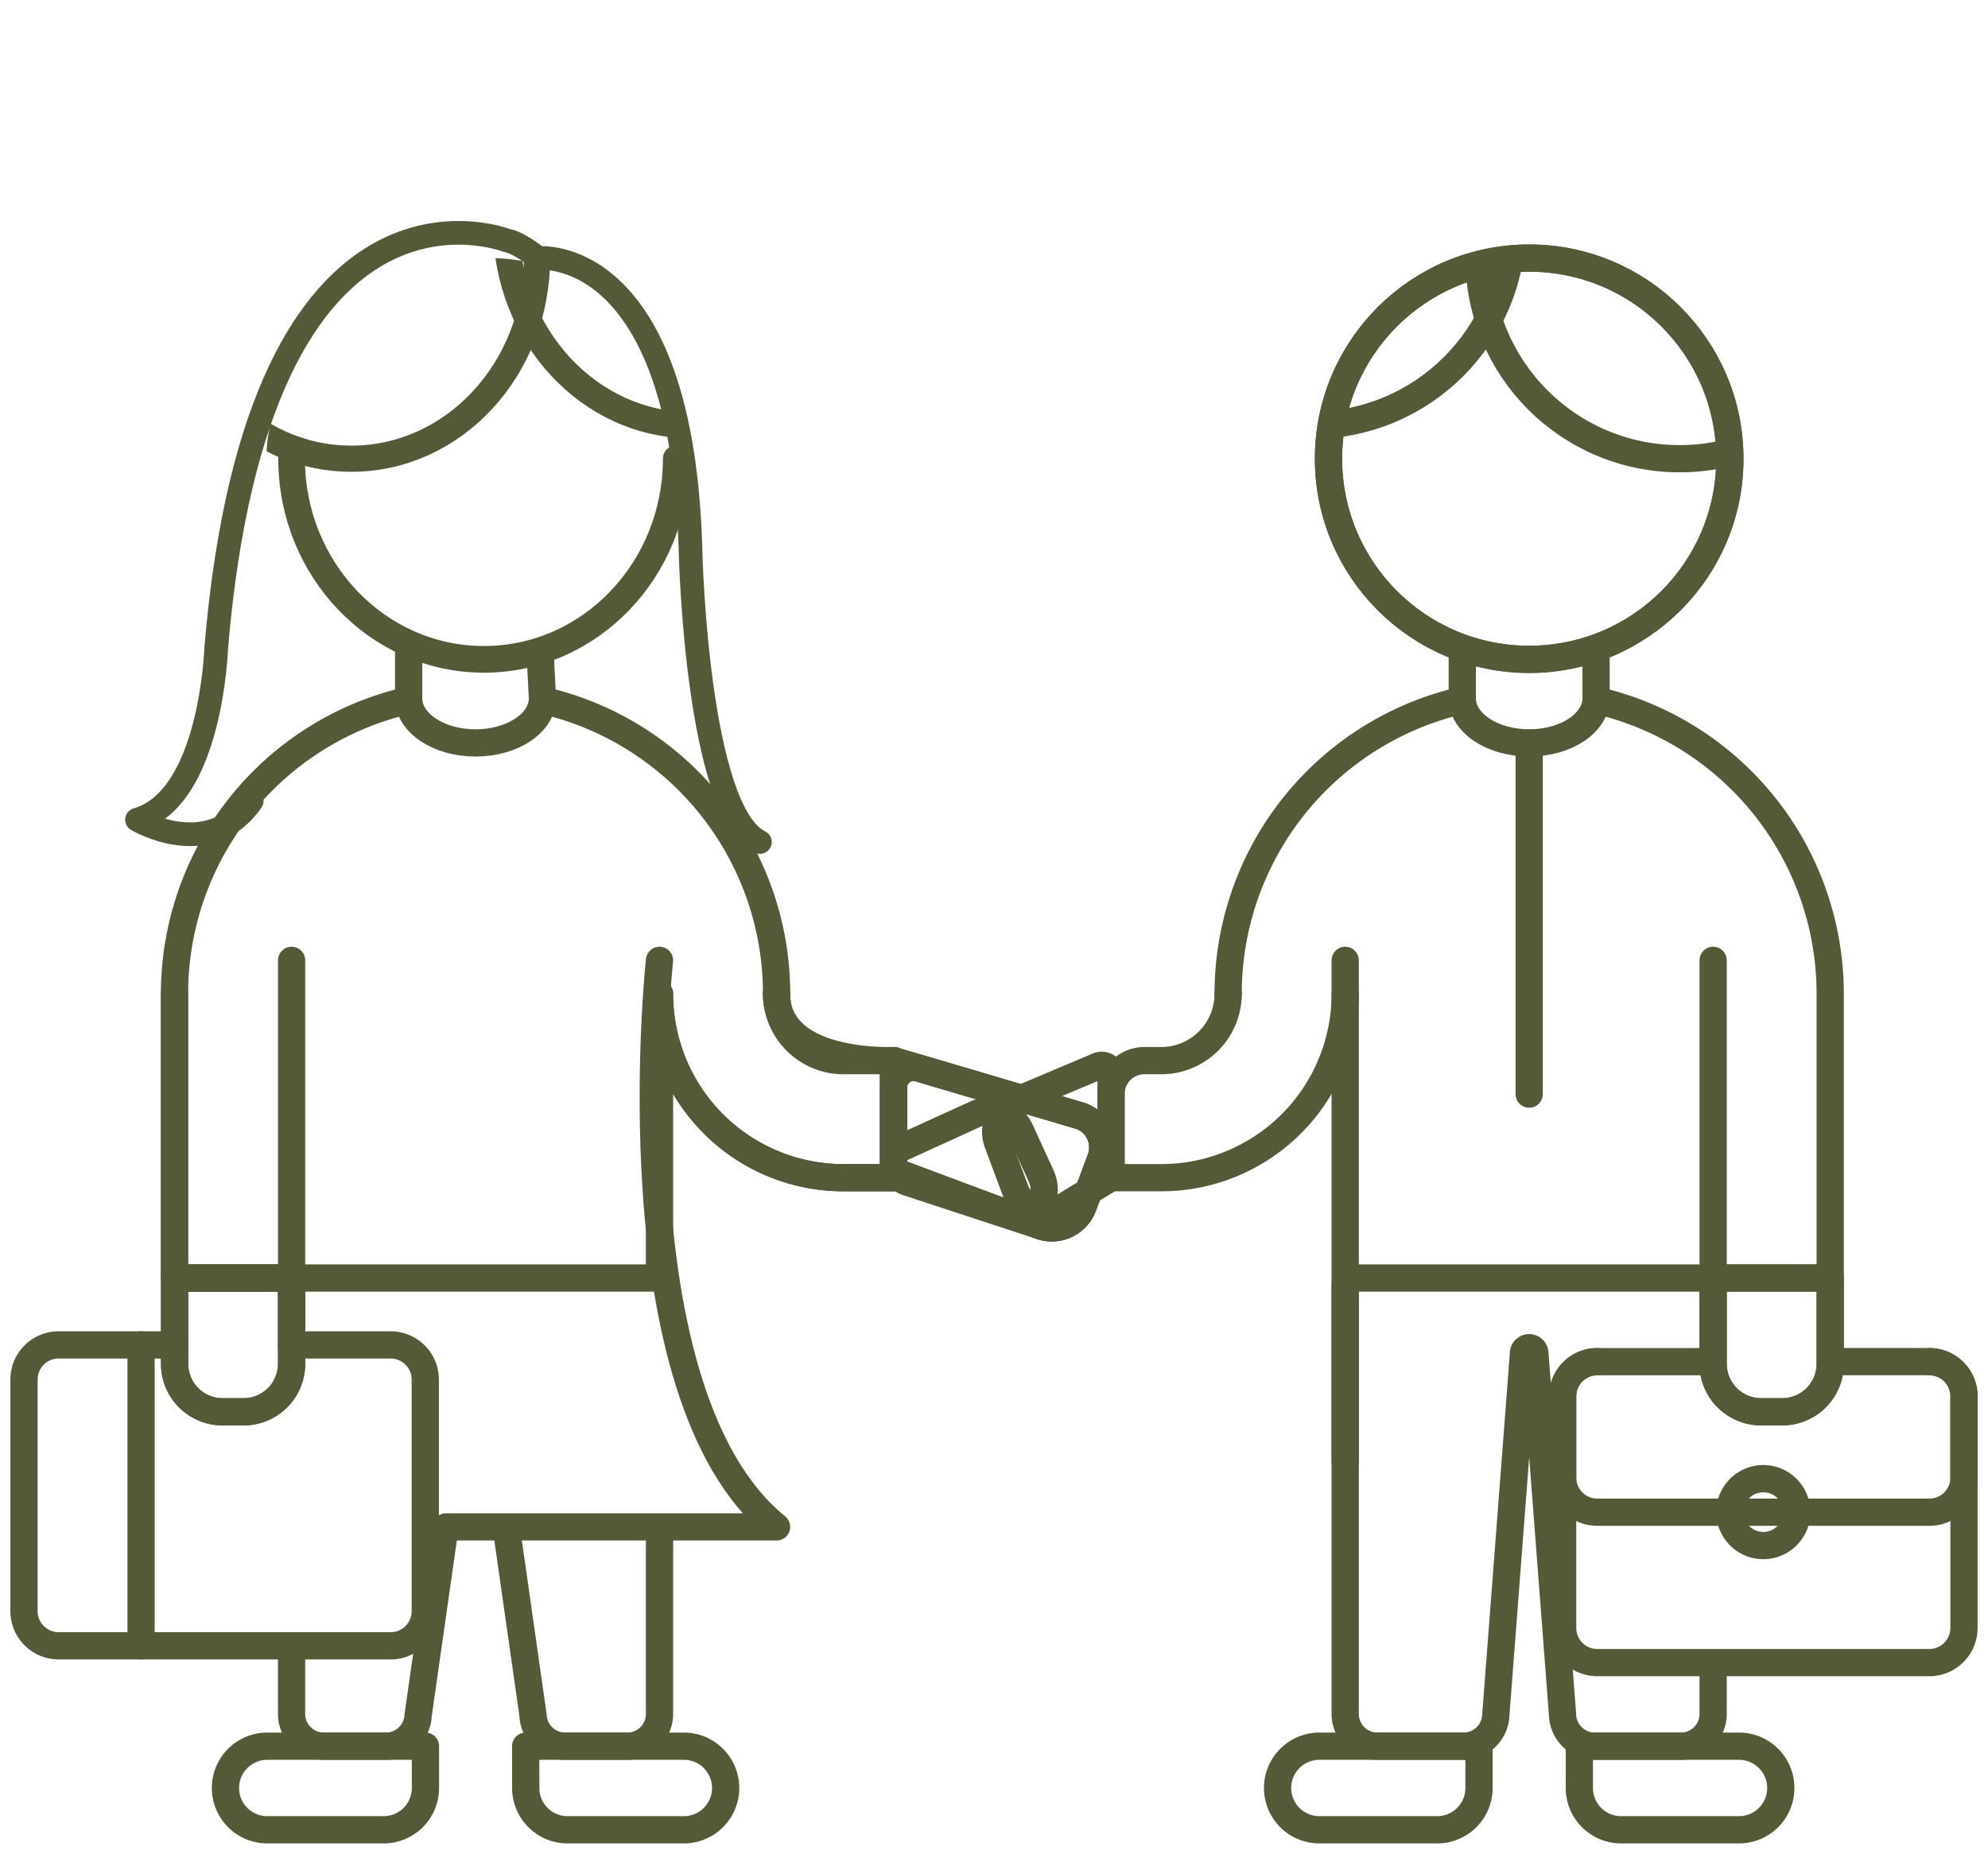 <?xml version="1.0" encoding="UTF-8"?> <svg xmlns="http://www.w3.org/2000/svg" xmlns:xlink="http://www.w3.org/1999/xlink" id="Group_204" data-name="Group 204" width="145.957" height="136.134" viewBox="0 0 145.957 136.134"><defs><clipPath id="clip-path"><rect id="Rectangle_58" data-name="Rectangle 58" width="145.957" height="136.134" fill="none" stroke="#535a37" stroke-width="1"></rect></clipPath><clipPath id="clip-path-2"><path id="Path_208" data-name="Path 208" d="M11.1,25.489c0,8.138,8.94,14.734,16.466,14.734a12.7,12.7,0,0,0,4.545-.839,14.72,14.72,0,0,0,9.082-13.895v0c0-8.138-6.1-14.732-13.627-14.732S11.1,17.353,11.1,25.489" transform="translate(-11.099 -10.755)" fill="none" stroke="#535a37" stroke-width="1"></path></clipPath><clipPath id="clip-path-4"><path id="Path_215" data-name="Path 215" d="M55.35,25.489A14.734,14.734,0,1,0,70.084,10.755,14.733,14.733,0,0,0,55.35,25.489" transform="translate(-55.35 -10.755)" fill="none" stroke="#535a37" stroke-width="1"></path></clipPath><clipPath id="clip-path-6"><path id="Path_228" data-name="Path 228" d="M37.233,52.309l10.749,4.014.007,0a2.456,2.456,0,0,0,3.158-1.443l1.288-3.45a2.457,2.457,0,0,0-1.441-3.16L37.233,44.2Z" transform="translate(-37.233 -44.203)" fill="none" stroke="#535a37" stroke-width="1"></path></clipPath></defs><g id="Group_190" data-name="Group 190" transform="translate(0 0)"><g id="Group_189" data-name="Group 189" clip-path="url(#clip-path)"><path id="Path_196" data-name="Path 196" d="M63.482,41.413A13.508,13.508,0,0,1,49.975,54.92H46.292" transform="translate(35.283 31.564)" fill="none" stroke="#535a37" stroke-linecap="round" stroke-linejoin="round" stroke-width="2"></path><line id="Line_50" data-name="Line 50" y1="23.33" transform="translate(125.778 70.523)" fill="none" stroke="#535a37" stroke-linecap="round" stroke-linejoin="round" stroke-width="2"></line><line id="Line_51" data-name="Line 51" y2="36.837" transform="translate(98.763 70.523)" fill="none" stroke="#535a37" stroke-linecap="round" stroke-linejoin="round" stroke-width="2"></line><path id="Path_197" data-name="Path 197" d="M7.271,41.413V62.288H42.879V41.413A13.507,13.507,0,0,0,56.385,54.92H60.07v-8.6s-8.6.409-8.6-4.911" transform="translate(5.542 31.564)" fill="none" stroke="#535a37" stroke-linecap="round" stroke-linejoin="round" stroke-width="2"></path><line id="Line_52" data-name="Line 52" y2="28.417" transform="translate(21.409 70.523)" fill="none" stroke="#535a37" stroke-linecap="round" stroke-linejoin="round" stroke-width="2"></line><path id="Path_198" data-name="Path 198" d="M18.58,81.625H42.854C30.8,71.859,34.26,40.02,34.26,40.02" transform="translate(14.161 30.503)" fill="none" stroke="#535a37" stroke-linecap="round" stroke-linejoin="round" stroke-width="2"></path><path id="Path_199" data-name="Path 199" d="M15.867,53.259v6.3a3.523,3.523,0,0,1-3.524,3.524H10.8a3.523,3.523,0,0,1-3.524-3.524v-6.3Z" transform="translate(5.542 40.593)" fill="none" stroke="#535a37" stroke-linecap="round" stroke-linejoin="round" stroke-width="2"></path><path id="Path_200" data-name="Path 200" d="M46.168,54.961l3.459-2.115a.685.685,0,0,0,.326-.583V45.079a.684.684,0,0,0-.68-.684A.7.7,0,0,0,49,44.45l-5.924,2.5a2.468,2.468,0,0,0-1.441,3.16l1.288,3.45A2.456,2.456,0,0,0,46,55.035.964.964,0,0,0,46.168,54.961Z" transform="translate(31.62 33.837)" fill="none" stroke="#535a37" stroke-linecap="round" stroke-linejoin="round" stroke-width="2"></path><path id="Path_201" data-name="Path 201" d="M47.982,56.322,37.233,52.308V44.2l13.761,4.071a2.456,2.456,0,0,1,1.441,3.16l-1.288,3.45a2.456,2.456,0,0,1-3.158,1.443Z" transform="translate(28.378 33.69)" fill="none" stroke="#535a37" stroke-linecap="round" stroke-linejoin="round" stroke-width="2"></path><path id="Path_202" data-name="Path 202" d="M32.355,41.413a4.912,4.912,0,0,0,4.911,4.911h3.685" transform="translate(24.661 31.564)" fill="none" stroke="#535a37" stroke-linecap="round" stroke-linejoin="round" stroke-width="2"></path><path id="Path_203" data-name="Path 203" d="M15.867,53.259v6.3a3.523,3.523,0,0,1-3.524,3.524H10.8a3.523,3.523,0,0,1-3.524-3.524v-6.3Z" transform="translate(5.542 40.593)" fill="none" stroke="#535a37" stroke-linecap="round" stroke-linejoin="round" stroke-width="2"></path><path id="Path_204" data-name="Path 204" d="M23.056,29.294A22.113,22.113,0,0,1,39.444,50.65" transform="translate(17.573 22.327)" fill="none" stroke="#535a37" stroke-linecap="round" stroke-linejoin="round" stroke-width="2"></path><path id="Path_205" data-name="Path 205" d="M7.271,71.576V50.7A22.109,22.109,0,0,1,24.123,29.227" transform="translate(5.542 22.276)" fill="none" stroke="#535a37" stroke-linecap="round" stroke-linejoin="round" stroke-width="2"></path><path id="Path_206" data-name="Path 206" d="M26.677,27.31l.171,3.392c0,1.808-2.2,3.274-4.911,3.274s-4.911-1.466-4.911-3.274V27" transform="translate(12.977 20.581)" fill="none" stroke="#535a37" stroke-linecap="round" stroke-linejoin="round" stroke-width="2"></path><path id="Path_207" data-name="Path 207" d="M40.388,19.116c0,8.138-6.321,14.734-14.119,14.734s-14.12-6.6-14.12-14.734" transform="translate(9.26 14.57)" fill="none" stroke="#535a37" stroke-linecap="round" stroke-linejoin="round" stroke-width="1.958"></path></g></g><g id="Group_192" data-name="Group 192" transform="translate(19.558 18.952)"><g id="Group_191" data-name="Group 191" clip-path="url(#clip-path-2)"><ellipse id="Ellipse_14" data-name="Ellipse 14" cx="13.625" cy="14.734" rx="13.625" ry="14.734" transform="translate(17.6 -17.19)" fill="none" stroke="#535a37" stroke-linecap="round" stroke-linejoin="round" stroke-width="1.923"></ellipse><ellipse id="Ellipse_15" data-name="Ellipse 15" cx="13.625" cy="14.734" rx="13.625" ry="14.734" transform="translate(-7.381 -14.735)" fill="none" stroke="#535a37" stroke-linecap="round" stroke-linejoin="round" stroke-width="1.923"></ellipse></g></g><g id="Group_194" data-name="Group 194" transform="translate(0 0)"><g id="Group_193" data-name="Group 193" clip-path="url(#clip-path)"><path id="Path_209" data-name="Path 209" d="M79.971,53.259v6.3a3.523,3.523,0,0,1-3.524,3.524H74.9a3.523,3.523,0,0,1-3.524-3.524v-6.3Z" transform="translate(54.401 40.593)" fill="none" stroke="#535a37" stroke-linecap="round" stroke-linejoin="round" stroke-width="2"></path><path id="Path_210" data-name="Path 210" d="M54.889,41.413a4.912,4.912,0,0,1-4.911,4.911H48.744a2.456,2.456,0,0,0-2.456,2.456V54.92" transform="translate(35.28 31.564)" fill="none" stroke="#535a37" stroke-linecap="round" stroke-linejoin="round" stroke-width="2"></path><path id="Path_211" data-name="Path 211" d="M79.971,53.259v6.3a3.523,3.523,0,0,1-3.524,3.524H74.9a3.523,3.523,0,0,1-3.524-3.524v-6.3Z" transform="translate(54.401 40.593)" fill="none" stroke="#535a37" stroke-linecap="round" stroke-linejoin="round" stroke-width="2"></path><path id="Path_212" data-name="Path 212" d="M67.926,29.241A22.112,22.112,0,0,0,51.169,50.69" transform="translate(39 22.287)" fill="none" stroke="#535a37" stroke-linecap="round" stroke-linejoin="round" stroke-width="2"></path><path id="Path_213" data-name="Path 213" d="M83.364,71.531V50.656a22.112,22.112,0,0,0-16.441-21.37" transform="translate(51.008 22.321)" fill="none" stroke="#535a37" stroke-linecap="round" stroke-linejoin="round" stroke-width="2"></path><path id="Path_214" data-name="Path 214" d="M60.924,27.138V30.7c0,1.808,2.2,3.274,4.911,3.274s4.911-1.466,4.911-3.274V27" transform="translate(46.435 20.582)" fill="none" stroke="#535a37" stroke-linecap="round" stroke-linejoin="round" stroke-width="2"></path><circle id="Ellipse_16" data-name="Ellipse 16" cx="14.734" cy="14.734" r="14.734" transform="translate(97.537 18.952)" fill="none" stroke="#535a37" stroke-linecap="round" stroke-linejoin="round" stroke-width="2"></circle></g></g><g id="Group_196" data-name="Group 196" transform="translate(97.537 18.952)"><g id="Group_195" data-name="Group 195" clip-path="url(#clip-path-4)"><circle id="Ellipse_17" data-name="Ellipse 17" cx="14.734" cy="14.734" r="14.734" transform="translate(-15.962 -17.19)" fill="none" stroke="#535a37" stroke-linecap="round" stroke-linejoin="round" stroke-width="2"></circle><circle id="Ellipse_18" data-name="Ellipse 18" cx="14.734" cy="14.734" r="14.734" transform="translate(11.051 -14.734)" fill="none" stroke="#535a37" stroke-linecap="round" stroke-linejoin="round" stroke-width="2"></circle></g></g><g id="Group_198" data-name="Group 198" transform="translate(0 0)"><g id="Group_197" data-name="Group 197" clip-path="url(#clip-path)"><circle id="Ellipse_19" data-name="Ellipse 19" cx="14.734" cy="14.734" r="14.734" transform="translate(97.537 18.952)" fill="none" stroke="#535a37" stroke-linecap="round" stroke-linejoin="round" stroke-width="2"></circle><line id="Line_53" data-name="Line 53" y2="25.786" transform="translate(112.271 54.561)" fill="none" stroke="#535a37" stroke-linecap="round" stroke-linejoin="round" stroke-width="2"></line><path id="Path_216" data-name="Path 216" d="M83.062,53.677a.417.417,0,0,0-.418-.418H56.464a.417.417,0,0,0-.418.418V85.348A2.379,2.379,0,0,0,58.5,87.639h6.148a2.377,2.377,0,0,0,2.456-2.291l2.034-26.595a.418.418,0,0,1,.832,0l2.035,26.595a2.377,2.377,0,0,0,2.456,2.291h6.131a2.378,2.378,0,0,0,2.467-2.284V81.794" transform="translate(42.717 40.593)" fill="none" stroke="#535a37" stroke-linecap="round" stroke-linejoin="round" stroke-width="2"></path><path id="Path_217" data-name="Path 217" d="M65.8,72.769H77.465a3.07,3.07,0,1,1,0,6.139H68.871a3.07,3.07,0,0,1-3.07-3.07Z" transform="translate(50.153 55.463)" fill="none" stroke="#535a37" stroke-linecap="round" stroke-linejoin="round" stroke-width="2"></path><path id="Path_218" data-name="Path 218" d="M64.924,78.908H56.33a3.07,3.07,0,1,1,0-6.139H67.994v3.07A3.07,3.07,0,0,1,64.924,78.908Z" transform="translate(40.594 55.463)" fill="none" stroke="#535a37" stroke-linecap="round" stroke-linejoin="round" stroke-width="2"></path><path id="Path_219" data-name="Path 219" d="M21.129,63.916l1.9,13.31a2.378,2.378,0,0,0,2.456,2.291h4.377a2.377,2.377,0,0,0,2.456-2.291V64.09" transform="translate(16.104 48.716)" fill="none" stroke="#535a37" stroke-linecap="round" stroke-linejoin="round" stroke-width="2"></path><path id="Path_220" data-name="Path 220" d="M12.148,71.968v5.077A2.379,2.379,0,0,0,14.6,79.336h4.386a2.379,2.379,0,0,0,2.456-2.291l1.841-12.892" transform="translate(9.259 48.896)" fill="none" stroke="#535a37" stroke-linecap="round" stroke-linejoin="round" stroke-width="2"></path><path id="Path_221" data-name="Path 221" d="M21.9,72.769H33.568a3.07,3.07,0,0,1,0,6.139H24.974a3.07,3.07,0,0,1-3.07-3.07Z" transform="translate(16.695 55.463)" fill="none" stroke="#535a37" stroke-linecap="round" stroke-linejoin="round" stroke-width="2"></path><path id="Path_222" data-name="Path 222" d="M21.026,78.908H12.432a3.07,3.07,0,0,1,0-6.139H24.1v3.07A3.07,3.07,0,0,1,21.026,78.908Z" transform="translate(7.136 55.463)" fill="none" stroke="#535a37" stroke-linecap="round" stroke-linejoin="round" stroke-width="2"></path><path id="Path_223" data-name="Path 223" d="M92.029,56.743a2.543,2.543,0,0,1,2.543,2.543V76.3a2.543,2.543,0,0,1-2.541,2.545H67.648A2.543,2.543,0,0,1,65.105,76.3V59.288a2.543,2.543,0,0,1,2.543-2.543" transform="translate(49.622 43.249)" fill="none" stroke="#535a37" stroke-linecap="round" stroke-linejoin="round" stroke-width="2"></path><path id="Path_224" data-name="Path 224" d="M85.55,56.743h6.48a2.543,2.543,0,0,1,2.543,2.543v5.963A2.543,2.543,0,0,1,92.033,67.8H67.648a2.543,2.543,0,0,1-2.543-2.543V59.289a2.543,2.543,0,0,1,2.543-2.543h8.044" transform="translate(49.622 43.249)" fill="none" stroke="#535a37" stroke-linecap="round" stroke-linejoin="round" stroke-width="2"></path><path id="Path_225" data-name="Path 225" d="M76.985,64.076a2.456,2.456,0,0,1-4.913,0v0a2.456,2.456,0,1,1,4.913,0Z" transform="translate(54.932 46.966)" fill="none" stroke="#535a37" stroke-linecap="round" stroke-linejoin="round" stroke-width="2"></path><path id="Path_226" data-name="Path 226" d="M21.875,56.046h6.044a2.545,2.545,0,0,1,2.543,2.543V75.6a2.545,2.545,0,0,1-2.543,2.543H3.543A2.545,2.545,0,0,1,1,75.6V58.589a2.545,2.545,0,0,1,2.543-2.543h8.508" transform="translate(0.762 42.717)" fill="none" stroke="#535a37" stroke-linecap="round" stroke-linejoin="round" stroke-width="2"></path><line id="Line_54" data-name="Line 54" y2="22.101" transform="translate(10.358 98.763)" fill="none" stroke="#535a37" stroke-linecap="round" stroke-linejoin="round" stroke-width="2"></line></g></g><g id="Group_200" data-name="Group 200" transform="translate(65.611 77.894)"><g id="Group_199" data-name="Group 199" clip-path="url(#clip-path-6)"><path id="Path_227" data-name="Path 227" d="M48.748,54.333,38.305,59.091l-3.568-7.819L45.18,46.514a2.455,2.455,0,0,1,3.253,1.214l1.53,3.348a2.457,2.457,0,0,1-1.209,3.255Z" transform="translate(-39.135 -42.611)" fill="none" stroke="#535a37" stroke-linecap="round" stroke-linejoin="round" stroke-width="2"></path></g></g><g id="Group_202" data-name="Group 202" transform="translate(0 0)"><g id="Group_201" data-name="Group 201" clip-path="url(#clip-path)"><path id="Path_229" data-name="Path 229" d="M47.982,56.323,37.233,52.309V44.2l13.761,4.071a2.456,2.456,0,0,1,1.441,3.16l-1.288,3.45a2.456,2.456,0,0,1-3.158,1.443Z" transform="translate(28.378 33.691)" fill="none" stroke="#535a37" stroke-linecap="round" stroke-linejoin="round" stroke-width="2"></path><path id="Path_230" data-name="Path 230" d="M47.985,56.107,38.25,52.914a1.481,1.481,0,0,1-1.02-1.41V45.966a1.48,1.48,0,0,1,1.9-1.42l11.75,3.475a2.1,2.1,0,0,1,.21.072,2.456,2.456,0,0,1,1.339,3.119l-1.288,3.45a2.455,2.455,0,0,1-3.156,1.447Z" transform="translate(28.376 33.905)" fill="none" stroke="#535a37" stroke-linecap="round" stroke-linejoin="round" stroke-width="2"></path><path id="Path_231" data-name="Path 231" d="M44.668,46.324v8.6H40.983A13.507,13.507,0,0,1,27.478,41.413" transform="translate(20.943 31.564)" fill="none" stroke="#535a37" stroke-linecap="round" stroke-linejoin="round" stroke-width="2"></path><path id="Path_232" data-name="Path 232" d="M14.131,51.414C10.98,55.959,5.708,52.8,5.708,52.8c5.466-1.563,5.815-12.612,5.815-12.612C14.665,3.062,32.853,10.266,32.853,10.266s.7.021,2.3,1.292c0,0,10.645-1.168,11.2,21.685,0,0,.462,18.947,5.089,21.194l-1.878-.314" transform="translate(4.351 7.395)" fill="none" stroke="#535a37" stroke-linecap="round" stroke-linejoin="round" stroke-width="1.737"></path></g></g></svg> 